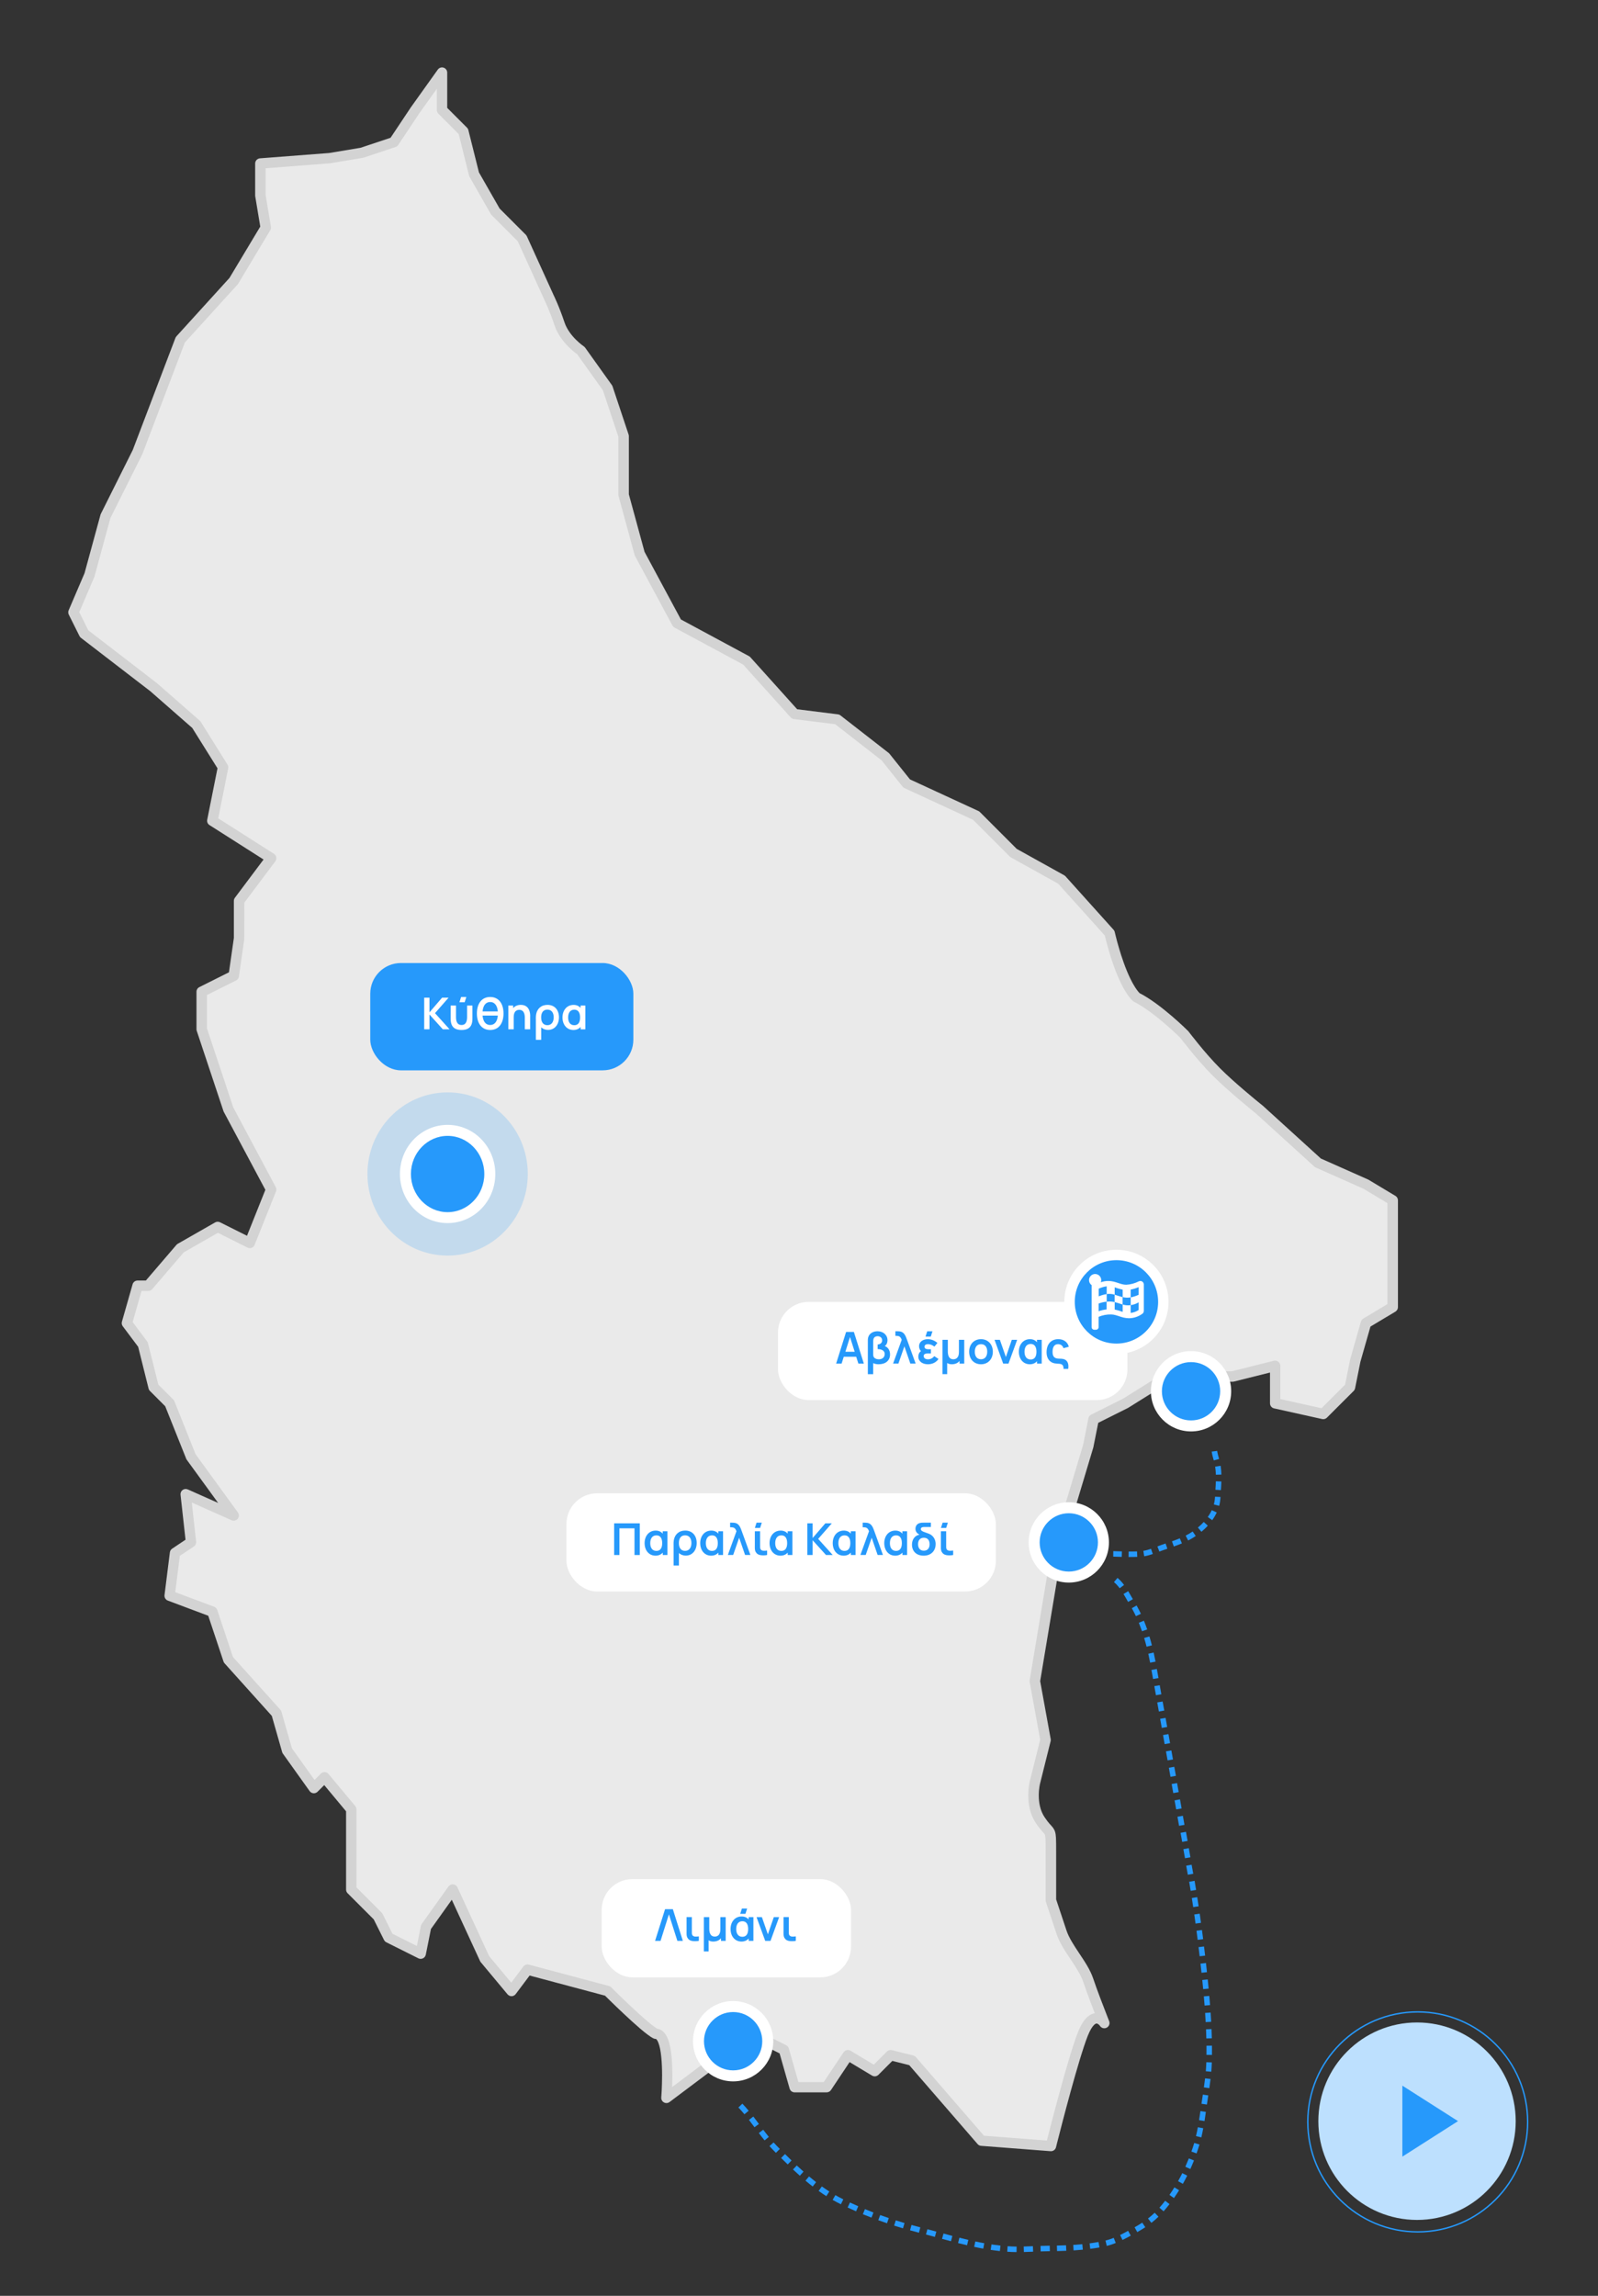 <?xml version="1.0" encoding="UTF-8"?><svg id="Layer_1" xmlns="http://www.w3.org/2000/svg" viewBox="0 0 435.94 625.96"><rect x="0" y="0" width="435.94" height="625.96" fill="#333333" stroke="none"/><defs><style>.cls-1{fill-rule:evenodd;}.cls-1,.cls-2{fill:#2699fb;}.cls-1,.cls-2,.cls-3,.cls-4,.cls-5,.cls-6,.cls-7{stroke-width:0px;}.cls-3{fill:#bde0fe;}.cls-4{fill:#fff;}.cls-5{fill:#d3d3d3;}.cls-6{fill:#c3daed;}.cls-7{fill:#eaeaea;}</style></defs><path class="cls-7" d="m126.42,35.82l2.91,11.66,5.83,10.2,7.28,7.28,7.29,16.03s1.46,2.91,2.91,7.29c1.46,4.37,5.83,7.28,5.83,7.28l7.29,10.2,4.37,13.11v16.03l4.37,16.03,10.2,18.94,18.94,10.2,13.11,14.57,11.66,1.46,13.11,10.2,5.83,7.28,18.94,8.74,10.2,10.2,13.11,7.29,13.11,14.57s2.91,13.11,7.28,17.48c5.83,2.91,13.11,10.2,13.11,10.2,0,0,4.37,5.83,8.74,10.2,4.37,4.37,11.66,10.2,11.66,10.2l16.03,14.57,13.11,5.83,7.28,4.37v29.14l-7.28,4.37-2.91,10.2-1.46,7.29-7.29,7.28-13.11-2.91v-10.2l-11.66,2.91h-17.48l-11.66,7.29-8.74,4.37-1.46,7.29-8.74,29.14-5.83,34.97,2.91,16.03-2.91,11.66s-1.46,5.83,1.46,10.2c2.91,4.37,2.91,1.46,2.91,8.74v13.11s1.46,4.37,2.91,8.74,5.83,8.74,7.29,13.11c1.46,4.37,4.37,11.66,4.37,11.66,0,0-2.91-4.37-5.83,2.91-2.91,7.29-8.74,30.6-8.74,30.6l-18.94-1.46-18.94-21.85-5.83-1.46-4.37,4.37-7.29-4.37-5.83,8.74h-8.74l-2.91-10.2-8.74-4.37-23.31,17.48s1.46-17.48-2.91-17.48c-2.91-1.46-13.11-11.66-13.11-11.66l-21.86-5.83-4.37,5.83-7.29-8.74-8.74-18.94-7.28,10.2-1.46,7.29-8.74-4.37-2.91-5.83-7.28-7.29v-21.85l-7.29-8.74-2.91,2.91-7.29-10.2-2.91-10.2-13.11-14.57-4.37-13.11-11.66-4.37,1.46-11.66,4.37-2.91-1.46-13.11,13.11,5.83-11.66-16.03-5.83-14.57-4.37-4.37-2.91-11.66-4.37-5.83,2.91-10.2h2.91l8.74-10.2,10.2-5.83,8.74,4.37,5.83-14.57-11.66-21.85-7.29-21.86v-10.2l8.74-4.37,1.46-10.2v-10.2l8.74-11.66-16.03-10.2,2.91-14.57-7.28-11.66-11.66-10.2-18.94-14.57-2.91-5.83,4.37-10.2,4.37-16.03,8.74-17.48,11.66-30.6,14.57-16.03,8.74-14.57-1.46-8.74v-8.74l18.94-1.46,8.74-1.46,8.74-2.91,5.83-8.74,7.29-10.2v10.2l5.83,5.83"/><path class="cls-5" d="m125.04,36.17l2.91,11.66c.03.13.08.24.14.36l5.83,10.2c.06.1.14.21.23.3l7.1,7.1,7.18,15.79.02.05v.03c.16.29,1.5,3.06,2.84,7.07.84,2.5,2.44,4.46,3.8,5.83,1.37,1.37,2.53,2.14,2.58,2.18l.79-1.18-1.15.82,7.16,10.03,4.23,12.69v15.8c0,.12.02.26.05.37l4.37,16.03c.03.1.07.21.12.3l10.2,18.94c.13.24.33.44.58.58l18.72,10.08,12.95,14.39c.23.25.54.42.88.46l11.27,1.41,12.67,9.86,5.72,7.16c.14.17.31.31.51.4l18.71,8.64,10.02,10.02c.09.09.2.17.31.24l12.91,7.17,12.95,14.39,1.05-.95-1.38.31s.74,3.34,2.04,7.24c.65,1.95,1.44,4.05,2.37,5.97.93,1.92,1.98,3.67,3.26,4.96.11.11.23.19.37.26,2.71,1.35,5.95,3.85,8.45,6,1.25,1.07,2.33,2.06,3.09,2.78.38.36.68.65.89.85.1.1.18.18.23.23l.08.08,1-1-1.13.85s4.4,5.87,8.87,10.35c2.24,2.24,5.17,4.8,7.55,6.82,2.38,2.02,4.21,3.48,4.22,3.48l.88-1.11-.95,1.05,16.03,14.57c.11.1.25.19.38.25l13.03,5.79,6.52,3.91v27.54l-6.6,3.96c-.31.19-.53.48-.63.83l-2.91,10.2-.03.11-1.37,6.86-6.43,6.43-11.24-2.5v-9.06c0-.43-.2-.85-.55-1.12-.34-.27-.79-.36-1.22-.26l-11.49,2.87h-17.31c-.26,0-.53.08-.75.22l-11.6,7.25-8.68,4.34c-.39.19-.67.56-.75.99l-1.44,7.22-8.72,29.08-.04.17-5.83,34.97c-.03.17-.03.32,0,.49l2.86,15.73-2.84,11.36c-.02.07-.41,1.63-.41,3.8,0,2.17.38,5,2.06,7.53.77,1.15,1.38,1.87,1.81,2.35.33.36.53.58.6.69.06.09.07.11.11.23.05.17.11.58.14,1.33.03.75.03,1.83.03,3.36v13.11c0,.16.02.3.07.45,0,0,1.46,4.37,2.91,8.74.82,2.45,2.35,4.7,3.81,6.89,1.46,2.18,2.84,4.3,3.48,6.22,1.48,4.45,4.4,11.72,4.4,11.74l1.32-.53,1.18-.79c-.05-.07-.32-.48-.84-.93-.26-.23-.59-.47-1-.66-.41-.19-.91-.34-1.47-.34-.47,0-.96.1-1.44.33-.71.33-1.34.89-1.92,1.67-.58.78-1.13,1.79-1.66,3.11-.76,1.91-1.67,4.74-2.64,7.98-2.88,9.68-6.16,22.79-6.16,22.8l1.38.34.11-1.41-18.36-1.41-18.56-21.42c-.19-.22-.45-.38-.73-.45l-5.83-1.46c-.48-.12-.99.02-1.35.37l-3.59,3.59-6.33-3.8c-.65-.39-1.49-.2-1.91.43l-5.41,8.11h-6.91l-2.62-9.17c-.11-.38-.37-.7-.73-.88l-8.74-4.37c-.48-.24-1.05-.19-1.49.13l-23.31,17.48.85,1.13,1.41.12s.24-2.85.24-6.27c0-2.57-.13-5.46-.62-7.84-.25-1.19-.58-2.27-1.14-3.18-.28-.45-.64-.87-1.11-1.2-.47-.33-1.08-.53-1.69-.53v1.42l.63-1.27c-.22-.11-.66-.39-1.18-.78-1.85-1.38-4.78-4.06-7.19-6.36-1.21-1.15-2.31-2.21-3.09-2.99-.39-.39-.71-.7-.93-.92-.22-.22-.34-.34-.34-.34-.17-.17-.4-.3-.64-.37l-21.85-5.83c-.56-.15-1.15.06-1.5.52l-3.3,4.4-6.02-7.22-8.66-18.77c-.21-.46-.65-.77-1.16-.82-.5-.05-.99.17-1.29.59l-7.28,10.2c-.12.16-.2.35-.24.55l-1.09,5.47-6.66-3.33-2.7-5.41c-.07-.14-.15-.26-.26-.37l-6.87-6.87v-21.27c0-.33-.11-.65-.33-.91l-7.29-8.74c-.26-.31-.63-.49-1.02-.51-.4-.02-.78.13-1.07.41l-1.73,1.73-6.17-8.64-2.85-9.96c-.06-.21-.17-.4-.31-.56l-12.92-14.35-4.28-12.83c-.13-.4-.45-.73-.85-.88l-10.61-3.98,1.24-9.9,3.83-2.55c.44-.29.68-.81.62-1.33l-1.18-10.66,10.86,4.83c.59.26,1.27.09,1.68-.4.4-.5.42-1.21.04-1.73l-11.55-15.88-5.76-14.41c-.07-.18-.18-.34-.31-.48l-4.09-4.09-2.82-11.27c-.05-.18-.13-.36-.24-.51l-3.95-5.27,2.43-8.49h1.85c.42,0,.81-.18,1.08-.5l8.58-10.01,9.33-5.33,8.06,4.03c.35.18.77.2,1.14.06.37-.14.67-.43.81-.8l5.83-14.57c.16-.39.13-.82-.07-1.19l-11.6-21.75-7.17-21.52v-9.09l7.96-3.98c.42-.21.7-.61.77-1.07l1.46-10.2v-.2s.01-9.73.01-9.73l8.46-11.28c.24-.32.33-.72.26-1.1-.07-.39-.3-.73-.63-.94l-15.21-9.68,2.72-13.62c.07-.36,0-.72-.19-1.03l-7.29-11.66c-.07-.11-.17-.23-.27-.32l-11.66-10.2-.07-.06-18.68-14.37-2.47-4.95,4.11-9.59.06-.19,4.33-15.89,8.68-17.36.06-.13,11.56-30.35,14.39-15.83.17-.22,8.74-14.57c.17-.29.24-.63.18-.96l-1.44-8.63v-7.31l17.63-1.36.12-.02,8.74-1.46.22-.05,8.74-2.91c.3-.1.56-.3.73-.56l5.82-8.73,4.7-6.58v5.78c0,.37.15.74.42,1l5.82,5.83c.55.55,1.45.55,2.01,0,.55-.55.55-1.45,0-2l-5.41-5.41v-9.61c0-.62-.4-1.16-.98-1.35-.59-.19-1.23.02-1.59.53l-7.29,10.2-.03.04-5.56,8.34-8.18,2.73-8.57,1.43-18.88,1.45c-.74.06-1.31.67-1.31,1.41v8.74l.02.23,1.37,8.23-8.4,14-14.47,15.92c-.12.13-.21.28-.28.45l-11.63,30.53-8.71,17.42-.1.26-4.35,15.93-4.33,10.11c-.16.38-.15.82.04,1.19l2.91,5.83c.1.19.23.36.4.49l18.91,14.54,11.46,10.03,6.88,11-2.8,14.02c-.12.57.13,1.16.63,1.47l14.74,9.38-7.82,10.43c-.19.25-.28.54-.28.85v10.1l-1.34,9.37-8.08,4.04c-.48.24-.78.73-.78,1.27v10.2c0,.16.02.3.07.45l7.28,21.86.09.22,11.35,21.27-5.01,12.53-7.36-3.68c-.42-.21-.93-.2-1.34.04l-10.2,5.83c-.14.08-.27.19-.37.31l-8.32,9.7h-2.26c-.63,0-1.19.42-1.36,1.03l-2.91,10.2c-.12.43-.04.88.23,1.24l4.2,5.6,2.84,11.38c.06.25.19.48.37.66l4.17,4.17,5.72,14.3c.04.11.1.21.17.31l8.55,11.75-8.28-3.68c-.46-.21-1-.15-1.41.15-.41.3-.63.8-.57,1.3l1.36,12.26-3.65,2.44c-.34.23-.57.6-.62,1l-1.46,11.66c-.08.65.3,1.27.91,1.5l11.02,4.13,4.16,12.47c.06.19.16.35.29.5l12.89,14.33,2.82,9.88c.04.15.12.31.21.43l7.29,10.2c.24.34.62.55,1.04.59.41.03.82-.12,1.12-.41l1.82-1.82,5.96,7.15v21.34c0,.37.15.74.42,1l7.12,7.12,2.81,5.62c.14.28.36.49.63.63l8.74,4.37c.39.2.86.2,1.26,0,.4-.19.68-.56.77-1l1.4-6.99,5.69-7.97,7.72,16.73c.05.11.12.22.2.31l7.29,8.74c.28.33.69.52,1.12.51.43-.01.84-.22,1.1-.57l3.8-5.06,20.93,5.58.36-1.37-1,1s2.56,2.56,5.5,5.31c1.47,1.38,3.03,2.8,4.42,3.99.7.59,1.36,1.13,1.95,1.57.6.45,1.11.8,1.62,1.05.2.1.41.15.63.15l.09.03c.1.05.39.38.62,1,.37.91.65,2.35.8,3.93.16,1.59.22,3.33.22,4.95s-.06,3.16-.11,4.26c-.03.55-.06,1-.08,1.31-.01.15-.02.27-.03.35v.12c-.06.56.23,1.09.72,1.36.49.27,1.09.23,1.54-.11l22.61-16.96,7.4,3.7,2.74,9.6c.17.61.73,1.03,1.36,1.03h8.74c.47,0,.92-.24,1.18-.63l5.08-7.62,6.13,3.68c.56.33,1.27.25,1.73-.21l3.8-3.8,4.61,1.16,18.65,21.52c.24.28.59.46.96.48l18.94,1.46c.69.05,1.32-.4,1.49-1.07,0,0,.09-.36.25-1.01.58-2.28,2.06-8.07,3.71-14.08.83-3.01,1.7-6.07,2.52-8.77.82-2.69,1.59-5.04,2.2-6.56.62-1.55,1.21-2.45,1.65-2.88.22-.22.38-.33.5-.38.12-.05.18-.06.24-.06.07,0,.15.02.26.07.16.07.36.24.5.38l.16.18.03.04h0s.65-.45.65-.45l-.66.44h0s.65-.44.65-.44l-.66.44c.4.61,1.19.81,1.84.47.64-.34.93-1.11.66-1.78,0,0-.18-.45-.47-1.2-.88-2.24-2.79-7.16-3.87-10.38-.82-2.45-2.35-4.7-3.81-6.89-1.46-2.18-2.84-4.3-3.48-6.22-.73-2.19-1.46-4.37-2-6.01-.55-1.64-.91-2.73-.91-2.73l-1.34.45h1.42v-13.11c0-1.82,0-3.01-.05-3.9-.04-.67-.1-1.19-.27-1.71-.12-.38-.32-.73-.52-1.01-.31-.42-.6-.69-.95-1.09-.35-.4-.79-.94-1.37-1.81-1.24-1.84-1.59-4.11-1.58-5.95,0-.92.08-1.71.17-2.27.04-.28.08-.5.11-.65l.04-.16v-.03s0,0,0,0l-.54-.13.54.14h0s-.54-.14-.54-.14l.54.14,2.91-11.66c.05-.19.06-.4.02-.6l-2.87-15.78,5.77-34.64,8.72-29.05.03-.13,1.32-6.61,8.12-4.06.12-.07,11.31-7.07h17.08c.12,0,.23-.01.34-.04l9.89-2.47v8.39c0,.66.46,1.24,1.11,1.38l13.11,2.91c.47.11.97-.04,1.31-.38l7.29-7.28c.2-.2.33-.45.39-.72l1.45-7.23,2.74-9.6,6.81-4.08c.43-.26.69-.72.69-1.21v-29.14c0-.5-.26-.96-.69-1.21l-7.28-4.37-.15-.08-12.9-5.73-15.86-14.42-.07-.06s-.11-.09-.32-.25c-1.44-1.16-7.49-6.1-11.22-9.84-2.13-2.13-4.3-4.65-5.91-6.63-.81-.99-1.49-1.85-1.96-2.45-.24-.3-.42-.54-.55-.71-.13-.16-.19-.25-.19-.25l-.13-.15s-1.86-1.86-4.45-4.08c-2.6-2.22-5.92-4.82-9.03-6.38l-.63,1.27,1-1c-.91-.9-1.86-2.42-2.71-4.19-1.28-2.65-2.34-5.82-3.07-8.31-.37-1.25-.65-2.32-.84-3.09-.1-.38-.17-.68-.22-.89-.02-.1-.04-.18-.05-.23l-.02-.08c-.05-.24-.16-.46-.33-.64l-13.11-14.57c-.11-.12-.23-.21-.37-.29l-12.94-7.19-10.06-10.06c-.12-.12-.26-.21-.41-.28l-18.64-8.6-5.62-7.02c-.07-.09-.14-.16-.24-.23l-13.11-10.2c-.2-.16-.44-.26-.69-.29l-11.13-1.39-12.76-14.18c-.11-.12-.24-.23-.38-.3l-18.57-10-9.92-18.43-4.28-15.69v-15.84c0-.16-.02-.3-.07-.45l-4.37-13.11c-.05-.14-.11-.26-.19-.38l-7.29-10.2c-.1-.14-.23-.26-.37-.36l-.26.39.26-.39h0s-.26.39-.26.39l.26-.39s-1.04-.71-2.21-1.88c-1.17-1.17-2.45-2.83-3.06-4.67-1.49-4.46-2.97-7.43-2.99-7.47l-1.27.63,1.29-.59-7.29-16.03c-.07-.15-.17-.3-.29-.42l-7.15-7.15-5.64-9.86-2.87-11.47c-.19-.76-.96-1.22-1.72-1.03s-1.22.96-1.03,1.72"/><rect class="cls-2" x="101.01" y="262.57" width="71.77" height="29.26" rx="8.37" ry="8.37"/><polygon class="cls-4" points="115.72 272.01 117.16 272.01 117.16 276.02 120.61 272.01 122.38 272.01 118.67 276.24 122.64 280.64 120.8 280.64 117.16 276.61 117.16 280.64 115.72 280.64 115.72 272.01"/><path class="cls-4" d="m122.94,274.17h1.46v3.12c0,.8.13,2.18,1.51,2.18s1.51-1.38,1.51-2.18v-3.12h1.46v3.52c0,1.21-.19,3.14-2.97,3.14s-2.97-1.93-2.97-3.14v-3.52Zm2.85-2.34h1.43l-.46,1.44h-1.43l.46-1.44Z"/><path class="cls-4" d="m137.36,276.33c0,2.73-1.34,4.5-3.63,4.5s-3.63-1.77-3.63-4.5,1.34-4.5,3.63-4.5,3.63,1.78,3.63,4.5Zm-5.71-.56h4.16c-.13-1.52-.82-2.57-2.09-2.57s-1.94,1.04-2.07,2.57Zm4.16,1.13h-4.16c.12,1.52.8,2.57,2.07,2.57s1.96-1.04,2.09-2.57Z"/><path class="cls-4" d="m144.63,277.02v3.62h-1.46v-3.12c0-.8-.13-2.18-1.52-2.18-.73,0-1.51.4-1.51,1.97v3.33h-1.46v-6.48h1.3v.72c.47-.56,1.17-.9,2.11-.9,2.39,0,2.55,2.27,2.55,3.04Z"/><path class="cls-4" d="m146.18,277.86c0-.43,0-.85.07-1.25.26-1.56,1.38-2.63,3.11-2.63,2,0,3.13,1.45,3.13,3.39s-1.15,3.44-2.97,3.44c-.78,0-1.45-.28-1.88-.71v3.41h-1.45v-5.66Zm4.87-.47c0-1.27-.58-2.11-1.73-2.11s-1.69.85-1.69,2.12.56,2.12,1.69,2.12,1.73-.88,1.73-2.13Z"/><path class="cls-4" d="m159.68,274.17v6.48h-1.28v-.66c-.46.53-1.14.84-1.96.84-1.83,0-2.99-1.47-2.99-3.42s1.18-3.42,3.03-3.42c.82,0,1.46.3,1.91.83v-.65h1.28Zm-1.43,3.24c0-1.26-.47-2.12-1.57-2.12s-1.69.83-1.69,2.13c0,1.16.5,2.11,1.68,2.11,1.12,0,1.58-.86,1.58-2.12Z"/><path class="cls-6" d="m122.11,297.84c-12.08,0-21.87,9.96-21.87,22.25s9.79,22.25,21.87,22.25,21.87-9.96,21.87-22.25-9.79-22.25-21.87-22.25"/><ellipse class="cls-2" cx="122.11" cy="320.09" rx="12.66" ry="13.04"/><path class="cls-4" d="m122.11,308.2v1.5c2.75,0,5.24,1.15,7.06,3.03,1.82,1.88,2.95,4.48,2.95,7.37,0,2.89-1.13,5.49-2.95,7.37-1.82,1.88-4.31,3.03-7.06,3.03-2.75,0-5.24-1.15-7.06-3.03-1.82-1.88-2.95-4.48-2.95-7.37,0-2.89,1.13-5.49,2.95-7.37,1.82-1.88,4.31-3.03,7.06-3.03v-3c-3.6,0-6.87,1.51-9.22,3.94-2.35,2.42-3.79,5.77-3.79,9.45,0,3.68,1.45,7.03,3.79,9.45,2.34,2.43,5.61,3.94,9.22,3.94,3.6,0,6.87-1.51,9.22-3.94,2.35-2.42,3.79-5.77,3.79-9.45,0-3.68-1.45-7.03-3.79-9.45-2.34-2.43-5.61-3.94-9.22-3.94v1.5Z"/><path class="cls-2" d="m324.92,368.79c5.82,0,10.54,4.72,10.54,10.54s-4.72,10.54-10.54,10.54-10.54-4.72-10.54-10.54,4.72-10.54,10.54-10.54Z"/><path class="cls-4" d="m324.92,369.88v1.5c2.2,0,4.18.89,5.62,2.33,1.44,1.44,2.33,3.42,2.33,5.62,0,2.2-.89,4.18-2.33,5.62-1.44,1.44-3.42,2.33-5.62,2.33-2.2,0-4.18-.89-5.62-2.33-1.44-1.44-2.33-3.42-2.33-5.62,0-2.2.89-4.18,2.33-5.62,1.44-1.44,3.42-2.33,5.62-2.33v-3c-6.05,0-10.95,4.9-10.95,10.95,0,6.05,4.9,10.95,10.95,10.95,6.05,0,10.95-4.9,10.95-10.95,0-6.05-4.9-10.95-10.95-10.95v1.5Z"/><circle class="cls-2" cx="291.57" cy="420.54" r="10.54"/><path class="cls-4" d="m291.57,411.09v1.5c2.2,0,4.18.89,5.62,2.33,1.44,1.44,2.33,3.42,2.33,5.62,0,2.2-.89,4.18-2.33,5.62-1.44,1.44-3.42,2.33-5.62,2.33-2.2,0-4.18-.89-5.62-2.33-1.44-1.44-2.33-3.42-2.33-5.62,0-2.2.89-4.18,2.33-5.62,1.44-1.44,3.42-2.33,5.62-2.33v-3c-6.05,0-10.95,4.9-10.95,10.95,0,6.05,4.9,10.95,10.95,10.95,6.05,0,10.95-4.9,10.95-10.95,0-6.05-4.9-10.95-10.95-10.95v1.5Z"/><path class="cls-2" d="m200,546c5.82,0,10.54,4.72,10.54,10.54s-4.72,10.54-10.54,10.54-10.54-4.72-10.54-10.54,4.72-10.54,10.54-10.54Z"/><path class="cls-4" d="m200,547.09v1.5c2.2,0,4.18.89,5.62,2.33,1.44,1.44,2.33,3.42,2.33,5.62,0,2.2-.89,4.18-2.33,5.62-1.44,1.44-3.42,2.33-5.62,2.33-2.2,0-4.18-.89-5.62-2.33-1.44-1.44-2.33-3.42-2.33-5.62,0-2.2.89-4.18,2.33-5.62,1.44-1.44,3.42-2.33,5.62-2.33v-3c-6.05,0-10.95,4.9-10.95,10.95,0,6.05,4.9,10.95,10.95,10.95,6.05,0,10.95-4.9,10.95-10.95,0-6.05-4.9-10.95-10.95-10.95v1.5Z"/><rect class="cls-4" x="212.24" y="354.96" width="95.33" height="26.78" rx="8.37" ry="8.37"/><path class="cls-2" d="m233.59,369.92h-3.41l-.59,1.87h-1.49l2.72-8.64h2.12l2.72,8.64h-1.49l-.6-1.87Zm-.43-1.36l-1.28-4.02-1.26,4.02h2.54Z"/><path class="cls-2" d="m236.75,365.31c0-.22.04-.46.11-.72.34-1.12,1.42-1.62,2.52-1.62,1.58,0,2.73,1.02,2.73,2.46,0,.64-.24,1.21-.73,1.58.84.3,1.43,1.13,1.43,2.27,0,1.68-1.22,2.69-3.12,2.69-.56,0-1.07-.11-1.49-.31v3.01h-1.45v-9.35Zm4.61,3.91c0-.94-.78-1.37-1.93-1.38v-1.26c.77-.06,1.22-.47,1.22-1.13,0-.73-.56-1.13-1.24-1.13-.4,0-.84.14-1.06.59-.14.31-.14.72-.14.9v3.31c0,.17,0,.5.08.73.19.53.86.77,1.46.77.95,0,1.59-.55,1.59-1.4Z"/><path class="cls-2" d="m246,365.31c-.31-.77-.6-1.08-1.43-1.08h-.31v-1.26h.44c.14,0,.61,0,.97.08,1.03.24,1.4,1.21,1.77,2.25l2.35,6.48h-1.45l-1.62-4.7-1.63,4.7h-1.45l2.35-6.48Z"/><path class="cls-2" d="m256.03,370.51c-.59.91-1.65,1.46-2.89,1.46-1.42,0-2.62-.74-2.62-2.09,0-.62.25-1.16.72-1.49-.36-.41-.52-.84-.52-1.33,0-1.27,1.13-1.93,2.38-1.93,1,0,1.91.4,2.63,1.03l-.82,1c-.48-.38-1.12-.68-1.74-.68-.52,0-.96.2-.96.72,0,.58.55.68,1.28.68h.47v1.14h-.48c-.78,0-1.49.01-1.49.71,0,.55.44.89,1.16.89s1.26-.31,1.73-.86l1.14.76Zm-2.11-6.09h-1.43l.46-1.44h1.43l-.46,1.44Z"/><path class="cls-2" d="m257.11,365.31h1.46v3.12c0,.8.13,2.18,1.51,2.18.74,0,1.52-.41,1.52-1.98v-3.32h1.45v6.48h-1.28v-.73c-.47.58-1.19.91-2.11.91-.53,0-.95-.12-1.27-.35v3.05h-1.28v-9.35Z"/><path class="cls-2" d="m264.39,368.55c0-2.03,1.31-3.42,3.23-3.42s3.23,1.42,3.23,3.42-1.3,3.42-3.23,3.42-3.23-1.42-3.23-3.42Zm4.93,0c0-1.26-.58-2.06-1.7-2.06s-1.69.84-1.69,2.06.58,2.06,1.69,2.06,1.7-.85,1.7-2.06Z"/><polygon class="cls-2" points="271.32 365.31 272.77 365.31 274.41 370 276.02 365.31 277.48 365.31 275.12 371.79 273.67 371.79 271.32 365.31"/><path class="cls-2" d="m284.18,365.31v6.48h-1.28v-.66c-.46.53-1.14.84-1.96.84-1.83,0-2.99-1.47-2.99-3.42s1.18-3.42,3.03-3.42c.82,0,1.46.3,1.91.83v-.65h1.28Zm-1.43,3.24c0-1.26-.47-2.12-1.57-2.12s-1.69.83-1.69,2.13c0,1.16.5,2.11,1.68,2.11,1.12,0,1.58-.86,1.58-2.12Z"/><path class="cls-2" d="m288.3,371.79c-1.67-.06-2.79-1.12-2.79-3.11,0-2.18,1.22-3.55,3.19-3.55,1.48,0,2.55.78,2.87,2.06l-1.44.4c-.23-.7-.76-1.1-1.49-1.1-1.08,0-1.5.89-1.5,2.09,0,1.02.29,1.85,1.71,1.86.29,0,1,0,1.47.17.89.31,1.31,1.27,1.09,2.63h-1.27c.02-1.4-.72-1.4-1.85-1.44Z"/><rect class="cls-4" x="154.53" y="407.15" width="117.14" height="26.78" rx="8.37" ry="8.37"/><polygon class="cls-2" points="167.54 415.34 174.53 415.34 174.53 423.98 173.09 423.98 173.09 416.7 168.98 416.7 168.98 423.98 167.54 423.98 167.54 415.34"/><path class="cls-2" d="m182.08,417.5v6.48h-1.28v-.66c-.46.53-1.14.84-1.96.84-1.83,0-2.99-1.47-2.99-3.42s1.18-3.42,3.03-3.42c.82,0,1.46.3,1.91.83v-.65h1.28Zm-1.43,3.24c0-1.26-.47-2.12-1.57-2.12s-1.69.83-1.69,2.13c0,1.16.5,2.11,1.68,2.11,1.12,0,1.58-.86,1.58-2.12Z"/><path class="cls-2" d="m183.75,421.19c0-.43,0-.85.07-1.25.26-1.56,1.38-2.63,3.11-2.63,2,0,3.13,1.45,3.13,3.39s-1.15,3.44-2.97,3.44c-.78,0-1.45-.28-1.88-.71v3.41h-1.45v-5.66Zm4.87-.47c0-1.27-.58-2.11-1.73-2.11s-1.69.85-1.69,2.12.56,2.12,1.69,2.12,1.73-.88,1.73-2.13Z"/><path class="cls-2" d="m197.25,417.5v6.48h-1.28v-.66c-.46.53-1.14.84-1.96.84-1.83,0-2.99-1.47-2.99-3.42s1.18-3.42,3.03-3.42c.82,0,1.46.3,1.91.83v-.65h1.28Zm-1.43,3.24c0-1.26-.47-2.12-1.57-2.12s-1.69.83-1.69,2.13c0,1.16.5,2.11,1.68,2.11,1.12,0,1.58-.86,1.58-2.12Z"/><path class="cls-2" d="m200.92,417.5c-.31-.77-.6-1.08-1.43-1.08h-.31v-1.26h.44c.14,0,.61,0,.97.08,1.03.24,1.4,1.21,1.77,2.25l2.35,6.48h-1.45l-1.62-4.7-1.63,4.7h-1.45l2.35-6.48Z"/><path class="cls-2" d="m206.2,423.21c-.34-.54-.28-1.06-.28-1.88v-3.83h1.44v3.75c0,.53-.02.9.13,1.16.17.26.44.37.71.4.32.02.72,0,1.07-.05v1.21c-.49.13-1.32.13-1.78.05-.47-.08-.95-.25-1.29-.82Zm.19-8.05h1.43l-.46,1.44h-1.43l.46-1.44Z"/><path class="cls-2" d="m216.17,417.5v6.48h-1.28v-.66c-.46.53-1.14.84-1.96.84-1.83,0-2.99-1.47-2.99-3.42s1.18-3.42,3.03-3.42c.82,0,1.46.3,1.91.83v-.65h1.28Zm-1.43,3.24c0-1.26-.47-2.12-1.57-2.12s-1.69.83-1.69,2.13c0,1.16.5,2.11,1.68,2.11,1.12,0,1.58-.86,1.58-2.12Z"/><polygon class="cls-2" points="220.25 415.34 221.69 415.34 221.69 419.35 225.15 415.34 226.92 415.34 223.2 419.58 227.17 423.98 225.34 423.98 221.69 419.95 221.69 423.98 220.25 423.98 220.25 415.34"/><path class="cls-2" d="m233.4,417.5v6.48h-1.28v-.66c-.46.53-1.14.84-1.96.84-1.83,0-2.99-1.47-2.99-3.42s1.18-3.42,3.03-3.42c.82,0,1.46.3,1.91.83v-.65h1.28Zm-1.43,3.24c0-1.26-.47-2.12-1.57-2.12s-1.69.83-1.69,2.13c0,1.16.5,2.11,1.68,2.11,1.12,0,1.58-.86,1.58-2.12Z"/><path class="cls-2" d="m237.08,417.5c-.31-.77-.6-1.08-1.43-1.08h-.31v-1.26h.44c.14,0,.61,0,.97.08,1.03.24,1.4,1.21,1.77,2.25l2.35,6.48h-1.45l-1.62-4.7-1.63,4.7h-1.45l2.35-6.48Z"/><path class="cls-2" d="m247.46,417.5v6.48h-1.28v-.66c-.46.53-1.14.84-1.96.84-1.83,0-2.99-1.47-2.99-3.42s1.18-3.42,3.03-3.42c.82,0,1.46.3,1.91.83v-.65h1.28Zm-1.43,3.24c0-1.26-.47-2.12-1.57-2.12s-1.69.83-1.69,2.13c0,1.16.5,2.11,1.68,2.11,1.12,0,1.58-.86,1.58-2.12Z"/><path class="cls-2" d="m255.24,421.03c0,1.85-1.28,3.13-3.26,3.13s-3.19-1.2-3.19-3.01c0-1.38.74-2.48,2.04-2.71-.62-.34-1.09-.83-1.09-1.61,0-.65.32-1.47,1.48-1.63.2-.04.38-.04.76-.04h1.97v1.18h-1.63c-.28,0-.48,0-.65.05-.28.07-.47.24-.47.52,0,.65,1.15.84,2.24,1.28,1.13.47,1.81,1.51,1.81,2.84Zm-1.64,0c0-1.09-.55-1.76-1.57-1.76s-1.58.68-1.58,1.76.56,1.77,1.58,1.77,1.57-.7,1.57-1.77Z"/><path class="cls-2" d="m256.96,423.21c-.34-.54-.28-1.06-.28-1.88v-3.83h1.44v3.75c0,.53-.02.9.13,1.16.17.26.44.37.71.4.32.02.72,0,1.07-.05v1.21c-.49.13-1.32.13-1.78.05-.47-.08-.95-.25-1.29-.82Zm.19-8.05h1.43l-.46,1.44h-1.43l.46-1.44Z"/><rect class="cls-4" x="164.14" y="512.35" width="68.02" height="26.78" rx="8.37" ry="8.37"/><polygon class="cls-2" points="183.56 520.55 186.28 529.18 184.79 529.18 182.48 521.95 180.2 529.18 178.71 529.18 181.43 520.55 183.56 520.55"/><path class="cls-2" d="m187.58,528.41c-.34-.54-.28-1.06-.28-1.88v-3.83h1.44v3.75c0,.53-.02.9.13,1.16.17.26.45.37.71.4.32.02.72,0,1.07-.05v1.21c-.49.13-1.32.13-1.78.05-.47-.08-.95-.25-1.29-.82Z"/><path class="cls-2" d="m192.03,522.71h1.46v3.12c0,.8.13,2.18,1.51,2.18.74,0,1.52-.41,1.52-1.98v-3.32h1.45v6.48h-1.28v-.73c-.47.58-1.19.91-2.11.91-.53,0-.95-.12-1.27-.35v3.05h-1.29v-9.35Z"/><path class="cls-2" d="m205.53,522.71v6.48h-1.28v-.66c-.46.53-1.14.84-1.96.84-1.84,0-2.99-1.47-2.99-3.42s1.18-3.42,3.03-3.42c.82,0,1.46.3,1.91.83v-.65h1.28Zm-1.43,3.24c0-1.26-.47-2.12-1.57-2.12s-1.69.83-1.69,2.13c0,1.16.5,2.11,1.68,2.11,1.12,0,1.58-.86,1.58-2.12Zm-.74-4.14h-1.43l.46-1.44h1.43l-.46,1.44Z"/><polygon class="cls-2" points="206.39 522.71 207.85 522.71 209.48 527.4 211.1 522.71 212.55 522.71 210.2 529.18 208.75 529.18 206.39 522.71"/><path class="cls-2" d="m214.03,528.41c-.34-.54-.28-1.06-.28-1.88v-3.83h1.44v3.75c0,.53-.02.9.13,1.16.17.26.45.37.71.4.32.02.72,0,1.07-.05v1.21c-.49.13-1.32.13-1.78.05-.47-.08-.95-.25-1.29-.82Z"/><path class="cls-2" d="m317.36,354.96c0,7.07-5.73,12.79-12.79,12.79s-12.79-5.73-12.79-12.79,5.73-12.79,12.79-12.79,12.79,5.73,12.79,12.79Z"/><path class="cls-4" d="m317.36,354.96h-1.42c0,3.15-1.27,5.98-3.33,8.04-2.06,2.06-4.9,3.33-8.04,3.33-3.15,0-5.98-1.27-8.04-3.33-2.06-2.06-3.33-4.9-3.33-8.04,0-3.15,1.27-5.98,3.33-8.04,2.06-2.06,4.9-3.33,8.04-3.33,3.15,0,5.98,1.27,8.04,3.33,2.06,2.06,3.33,4.9,3.33,8.04h2.83c0-7.85-6.36-14.21-14.21-14.21-7.85,0-14.21,6.36-14.21,14.21,0,7.85,6.36,14.21,14.21,14.21,7.85,0,14.21-6.36,14.21-14.21h-1.42Z"/><path class="cls-4" d="m304.07,353v2.02c.77.18,1.46.46,2.18.66v-2.02c-.77-.17-1.47-.46-2.18-.66h0Zm6.63-3.65c-1.08.55-2.26.88-3.47.94-1.59,0-2.9-1.03-4.9-1.03-.69,0-1.37.12-2.02.36.33-.86-.1-1.82-.96-2.15-.86-.33-1.82.1-2.15.96-.27.71-.02,1.52.6,1.96v11.46c0,.39.32.71.71.71h.48c.39,0,.71-.32.71-.71h0v-2.81c1.07-.45,2.23-.68,3.39-.65,1.59,0,2.9,1.03,4.9,1.03,1.31-.01,2.58-.44,3.64-1.21.26-.18.41-.47.41-.78v-7.21c0-.52-.42-.95-.95-.95-.14,0-.27.03-.4.09Zm-8.81,7.67c-.75.08-1.48.24-2.18.49v-2.09c.7-.27,1.44-.44,2.18-.52v2.11Zm8.74-3.99c-.7.32-1.43.56-2.18.71v2.11c.77-.1,1.52-.36,2.18-.77v2.09c-.65.44-1.4.72-2.18.8v-2.12c-.73.11-1.48.05-2.18-.17v2c-.71-.26-1.44-.47-2.18-.63v-2.03c-.72-.16-1.45-.2-2.18-.11v-2.08c-.75.13-1.48.34-2.18.62v-2.09c.69-.31,1.43-.53,2.18-.65v2.12c.73-.1,1.48-.05,2.18.17v-2c.71.26,1.44.47,2.18.63v2.03c.72.17,1.46.2,2.18.08v-2.13c.75-.14,1.48-.37,2.18-.67v2.09Z"/><path class="cls-1" d="m333.19,403.93l-1.5-.05c-.02.76-.07,1.53-.12,2.31l1.5.09c.05-.78.1-1.56.12-2.35Z"/><path class="cls-1" d="m332.98,399.65l-1.48.24c.11.72.17,1.46.2,2.2l1.5-.04c-.02-.8-.09-1.6-.21-2.4Z"/><path class="cls-1" d="m332.05,395.59l-1.49.19c.11.88.36,1.68.56,2.41l1.45-.4c-.21-.76-.43-1.48-.52-2.2Z"/><path class="cls-1" d="m329.5,415.98l-1.11-1.01c-.49.55-1.03,1.04-1.6,1.52l.96,1.15c.61-.52,1.21-1.06,1.74-1.66Z"/><path class="cls-1" d="m331.93,412.38l-1.36-.63c-.29.65-.66,1.27-1.09,1.86l1.22.87c.47-.66.89-1.36,1.23-2.1Z"/><path class="cls-1" d="m332.96,408.15l-1.5-.07c-.04.74-.12,1.41-.32,2.1l1.45.39c.23-.78.32-1.62.37-2.42Z"/><path class="cls-1" d="m318.46,422.26l-.49-1.42c-.74.25-1.49.51-2.23.8l.54,1.4c.72-.28,1.45-.53,2.18-.78Z"/><path class="cls-1" d="m322.43,420.81l-.58-1.38c-.69.29-1.41.55-2.13.81l.5,1.41c.74-.26,1.48-.54,2.21-.84Z"/><path class="cls-1" d="m326.2,418.8l-.84-1.24c-.61.42-1.25.79-1.91,1.13l.68,1.33c.71-.37,1.41-.77,2.07-1.22Z"/><polygon class="cls-1" points="306.02 424.49 306.06 422.99 303.71 422.92 303.69 424.42 306.02 424.49"/><path class="cls-1" d="m310.25,424.49l-.07-1.5c-.75.04-1.51.04-2.28.03l-.02,1.5c.79,0,1.58,0,2.37-.04Z"/><path class="cls-1" d="m314.49,423.71l-.49-1.42c-.7.24-1.4.44-2.09.55l.23,1.48c.81-.13,1.6-.36,2.35-.62Z"/><path class="cls-1" d="m310.07,437.74l-1.31.74c.4.71.77,1.43,1.12,2.17l1.36-.64c-.37-.77-.75-1.53-1.17-2.27Z"/><path class="cls-1" d="m307.78,433.83l-1.28.78c.42.69.83,1.42,1.25,2.16l1.3-.75c-.42-.72-.83-1.45-1.27-2.18Z"/><path class="cls-1" d="m304.86,430.22l-.97,1.14c.58.48,1.09,1.05,1.56,1.68l1.2-.9c-.52-.7-1.11-1.35-1.79-1.92Z"/><path class="cls-1" d="m314.72,450.57l-1.46.33c.18.81.35,1.62.5,2.43l1.47-.28c-.16-.83-.33-1.65-.51-2.48Z"/><path class="cls-1" d="m313.57,446.17l-1.44.43c.24.79.46,1.58.66,2.38l1.45-.37c-.21-.82-.43-1.63-.68-2.44Z"/><path class="cls-1" d="m312.06,441.89l-1.39.57c.31.76.6,1.53.87,2.3l1.42-.49c-.28-.8-.57-1.6-.9-2.38Z"/><polygon class="cls-1" points="317.17 463.92 315.7 464.17 316.14 466.65 317.62 466.39 317.17 463.92"/><polygon class="cls-1" points="316.38 459.48 314.9 459.73 315.35 462.21 316.82 461.95 316.38 459.48"/><polygon class="cls-1" points="315.59 455.05 314.12 455.31 314.56 457.78 316.04 457.53 315.59 455.05"/><polygon class="cls-1" points="319.55 477.25 318.08 477.51 318.52 479.98 319.99 479.72 319.55 477.25"/><polygon class="cls-1" points="318.76 472.81 317.28 473.07 317.72 475.54 319.2 475.28 318.76 472.81"/><polygon class="cls-1" points="317.97 468.39 316.49 468.64 316.94 471.12 318.41 470.86 317.97 468.39"/><rect class="cls-2" x="320.66" y="490.69" width="1.5" height="2.51" transform="translate(-81.09 63.8) rotate(-10.07)"/><rect class="cls-2" x="319.87" y="486.25" width="1.5" height="2.51" transform="translate(-80.11 63.38) rotate(-10.04)"/><polygon class="cls-1" points="320.35 481.72 318.87 481.98 319.31 484.45 320.79 484.19 320.35 481.72"/><polygon class="cls-1" points="324.31 503.91 322.83 504.18 323.27 506.65 324.75 506.39 324.31 503.91"/><rect class="cls-2" x="322.25" y="499.59" width="1.5" height="2.51" transform="translate(-83.11 64.67) rotate(-10.14)"/><rect class="cls-2" x="321.46" y="495.16" width="1.5" height="2.51" transform="translate(-82.1 64.23) rotate(-10.1)"/><polygon class="cls-1" points="326.61 517.27 325.13 517.5 325.51 519.98 326.99 519.76 326.61 517.27"/><polygon class="cls-1" points="325.89 512.81 324.41 513.07 324.82 515.54 326.3 515.3 325.89 512.81"/><rect class="cls-2" x="323.84" y="508.5" width="1.5" height="2.51" transform="translate(-85.17 65.57) rotate(-10.2)"/><polygon class="cls-1" points="328.46 530.71 326.97 530.89 327.27 533.38 328.76 533.21 328.46 530.71"/><polygon class="cls-1" points="327.9 526.23 326.41 526.42 326.73 528.91 328.22 528.72 327.9 526.23"/><polygon class="cls-1" points="327.29 521.77 325.8 521.98 326.15 524.47 327.63 524.26 327.29 521.77"/><polygon class="cls-1" points="329.9 544.19 328.41 544.32 328.62 546.82 330.11 546.7 329.9 544.19"/><polygon class="cls-1" points="329.47 539.69 327.98 539.85 328.23 542.34 329.72 542.2 329.47 539.69"/><polygon class="cls-1" points="328.99 535.22 327.5 535.39 327.77 537.88 329.26 537.72 328.99 535.22"/><polygon class="cls-1" points="330.63 557.75 329.13 557.77 329.13 560.26 330.63 560.28 330.63 557.75"/><polygon class="cls-1" points="330.5 553.23 329.01 553.29 329.09 555.79 330.59 555.75 330.5 553.23"/><polygon class="cls-1" points="330.26 548.73 328.76 548.83 328.91 551.33 330.41 551.25 330.26 548.73"/><polygon class="cls-1" points="329.62 571.32 328.14 571.1 327.77 573.59 329.25 573.81 329.62 571.32"/><polygon class="cls-1" points="330.24 566.84 328.75 566.67 328.43 569.13 329.91 569.35 330.24 566.84"/><path class="cls-1" d="m330.59,562.32l-1.5-.05c-.03.82-.07,1.64-.14,2.46l1.49.13c.07-.84.12-1.69.15-2.54Z"/><path class="cls-1" d="m327.23,584.71l-1.44-.42c-.23.78-.49,1.56-.77,2.34l1.41.5c.28-.8.55-1.6.79-2.42Z"/><path class="cls-1" d="m328.26,580.27l-1.48-.27c-.15.81-.32,1.61-.51,2.41l1.46.35c.2-.83.37-1.66.52-2.49Z"/><polygon class="cls-1" points="328.96 575.81 327.48 575.6 327.11 578.07 328.6 578.31 328.96 575.81"/><path class="cls-1" d="m321.66,597.18l-1.28-.79c-.43.7-.88,1.38-1.35,2.06l1.23.86c.48-.7.95-1.41,1.4-2.13Z"/><path class="cls-1" d="m323.87,593.19l-1.34-.67c-.36.74-.75,1.46-1.15,2.18l1.31.73c.42-.74.81-1.49,1.19-2.25Z"/><path class="cls-1" d="m325.72,589.05l-1.4-.55c-.31.76-.63,1.52-.96,2.27l1.37.62c.35-.77.67-1.55.99-2.34Z"/><path class="cls-1" d="m312.44,607.26l-.83-1.25c-.68.45-1.37.86-2.09,1.26l.73,1.31c.74-.41,1.47-.85,2.18-1.32Z"/><path class="cls-1" d="m316.04,604.39l-1.04-1.08c-.58.56-1.19,1.08-1.82,1.57l.92,1.19c.68-.53,1.33-1.09,1.94-1.68Z"/><path class="cls-1" d="m319.05,600.96l-1.19-.92c-.5.65-1.02,1.28-1.56,1.89l1.13.99c.56-.64,1.1-1.29,1.62-1.97Z"/><path class="cls-1" d="m299.94,612.76l-.27-1.48c-.8.15-1.62.27-2.43.38l.19,1.49c.84-.11,1.68-.23,2.51-.39Z"/><path class="cls-1" d="m304.38,611.55l-.55-1.39c-.74.3-1.5.55-2.25.73l.35,1.46c.85-.2,1.67-.48,2.46-.8Z"/><path class="cls-1" d="m308.48,609.56l-.72-1.32c-.73.4-1.45.78-2.19,1.14l.65,1.35c.77-.37,1.51-.77,2.25-1.17Z"/><rect class="cls-2" x="283.84" y="612.34" width="2.51" height="1.5" transform="translate(-13.9 6.66) rotate(-1.31)"/><polygon class="cls-1" points="290.89 613.68 290.82 612.18 288.32 612.26 288.37 613.76 290.89 613.68"/><path class="cls-1" d="m295.4,613.38l-.14-1.49c-.82.08-1.65.14-2.47.19l.09,1.5c.84-.05,1.68-.12,2.52-.2Z"/><path class="cls-1" d="m272.77,613.76l.16-1.49c-.82-.09-1.64-.2-2.45-.32l-.22,1.48c.84.12,1.67.24,2.52.33Z"/><path class="cls-1" d="m277.32,614.04l.02-1.5c-.82,0-1.64-.05-2.46-.1l-.1,1.5c.85.06,1.69.1,2.54.1Z"/><polygon class="cls-1" points="281.84 613.93 281.78 612.43 279.27 612.52 279.32 614.02 281.84 613.93"/><polygon class="cls-1" points="259.43 611.08 259.81 609.63 257.39 608.98 256.99 610.43 259.43 611.08"/><polygon class="cls-1" points="263.82 612.17 264.16 610.71 261.73 610.12 261.36 611.58 263.82 612.17"/><path class="cls-1" d="m268.24,613.1l.27-1.48c-.81-.15-1.63-.3-2.44-.48l-.31,1.47c.82.18,1.65.34,2.48.49Z"/><polygon class="cls-1" points="246.33 607.56 246.76 606.12 244.37 605.39 243.92 606.82 246.33 607.56"/><polygon class="cls-1" points="250.7 608.75 251.07 607.29 248.66 606.65 248.26 608.1 250.7 608.75"/><polygon class="cls-1" points="255.04 609.9 255.43 608.45 253 607.8 252.61 609.25 255.04 609.9"/><path class="cls-1" d="m233.54,602.92l.6-1.38c-.76-.33-1.52-.67-2.27-1.02l-.63,1.36c.76.35,1.53.7,2.3,1.04Z"/><polygon class="cls-1" points="237.74 604.64 238.28 603.25 235.96 602.32 235.39 603.71 237.74 604.64"/><polygon class="cls-1" points="241.98 606.18 242.46 604.76 240.11 603.94 239.6 605.34 241.98 606.18"/><path class="cls-1" d="m221.71,596.15l.92-1.18c-.65-.51-1.29-1.03-1.92-1.56l-.97,1.15c.64.55,1.3,1.07,1.97,1.6Z"/><path class="cls-1" d="m225.43,598.78l.81-1.26c-.69-.45-1.37-.9-2.04-1.38l-.87,1.22c.68.5,1.39.97,2.1,1.43Z"/><path class="cls-1" d="m229.4,601.01l.66-1.35c-.74-.37-1.46-.73-2.17-1.15l-.74,1.3c.73.43,1.5.81,2.25,1.19Z"/><path class="cls-1" d="m211.68,586.97l1.06-1.06c-.6-.6-1.17-1.17-1.71-1.77l-1.11,1.01c.57.64,1.18,1.24,1.76,1.83Z"/><polygon class="cls-1" points="214.89 590.14 215.94 589.06 214.15 587.31 213.09 588.38 214.89 590.14"/><path class="cls-1" d="m218.2,593.22l1-1.12c-.62-.55-1.23-1.11-1.84-1.68l-1.03,1.09c.61.58,1.24,1.14,1.87,1.71Z"/><path class="cls-1" d="m203.09,576.46l1.15-.96c-.54-.66-1.12-1.3-1.72-1.93l-1.08,1.04c.56.6,1.12,1.21,1.64,1.85Z"/><polygon class="cls-1" points="205.83 580 207.03 579.1 205.51 577.08 204.32 578 205.83 580"/><path class="cls-1" d="m208.58,583.58l1.16-.95c-.52-.63-1.02-1.29-1.53-1.95l-1.2.9c.51.67,1.02,1.34,1.56,1.99Z"/><path class="cls-3" d="m386.57,551.43c-14.86,0-26.92,12.05-26.92,26.92s12.05,26.92,26.92,26.92,26.92-12.05,26.92-26.92-12.05-26.92-26.92-26.92"/><polygon class="cls-2" points="382.57 568.66 382.57 588.01 397.75 578.33 382.57 568.66"/><path class="cls-2" d="m386.76,548.74c-4.02,0-7.93.79-11.6,2.34-1.77.75-3.47,1.67-5.06,2.75-1.58,1.07-3.06,2.29-4.41,3.64-1.35,1.35-2.57,2.83-3.64,4.41-1.08,1.59-2,3.3-2.75,5.06-1.55,3.67-2.34,7.58-2.34,11.6s.79,7.93,2.34,11.6c.75,1.77,1.67,3.47,2.75,5.06,1.07,1.58,2.29,3.06,3.64,4.41,1.35,1.35,2.83,2.57,4.41,3.64,1.59,1.08,3.3,2,5.06,2.75,3.67,1.55,7.58,2.34,11.6,2.34s7.93-.79,11.6-2.34c1.77-.75,3.47-1.67,5.06-2.75,1.58-1.07,3.06-2.29,4.41-3.64,1.35-1.35,2.57-2.83,3.64-4.41,1.08-1.59,2-3.3,2.75-5.06,1.55-3.67,2.34-7.58,2.34-11.6s-.79-7.93-2.34-11.6c-.75-1.77-1.67-3.47-2.75-5.06-1.07-1.58-2.29-3.06-3.64-4.41-1.35-1.35-2.83-2.57-4.41-3.64-1.59-1.08-3.3-2-5.06-2.75-3.67-1.55-7.58-2.34-11.6-2.34m0-.38c16.67,0,30.18,13.51,30.18,30.18s-13.51,30.18-30.18,30.18-30.18-13.51-30.18-30.18,13.51-30.18,30.18-30.18Z"/></svg>